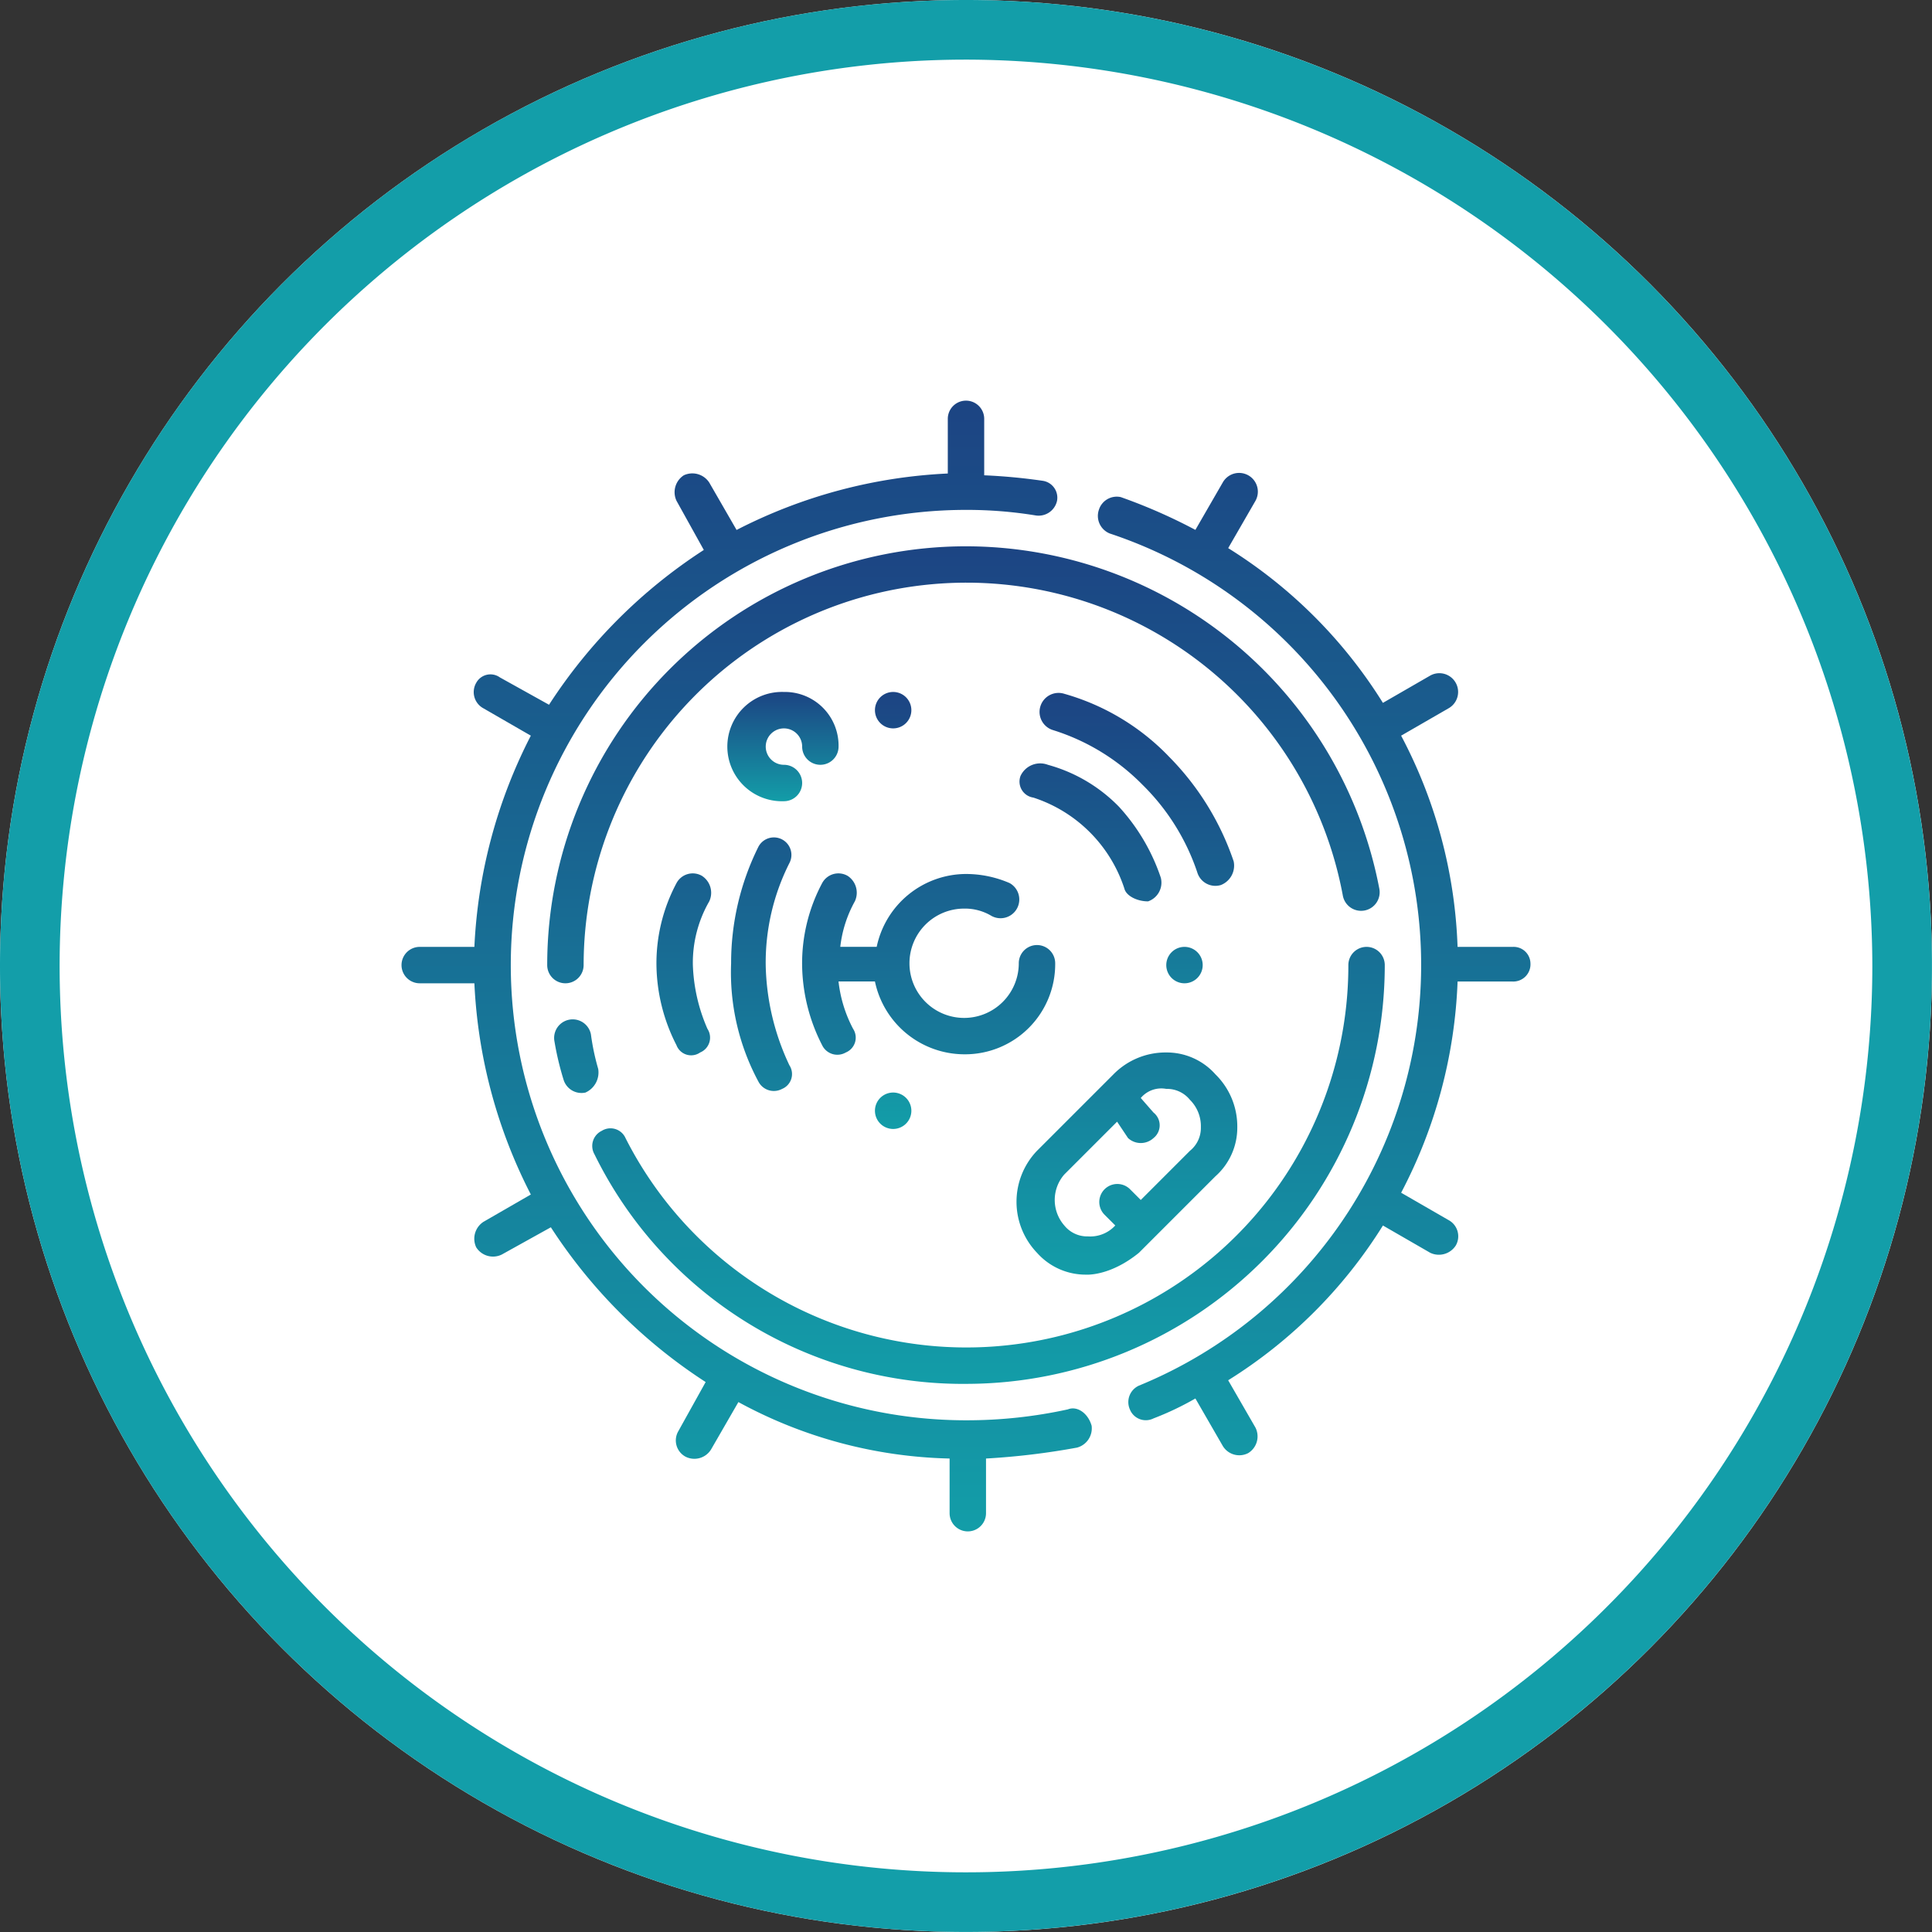 <svg xmlns="http://www.w3.org/2000/svg" width="194.404" height="194.404" viewBox="0 0 194.404 194.404"><rect x="0" y="0" width="194.404" height="194.404" fill="#333333" stroke="none"/><defs><linearGradient id="a" x1=".5" x2=".5" y2="1" gradientUnits="objectBoundingBox"><stop offset="0" stop-color="#1c4483"/><stop offset="1" stop-color="#139da8"/></linearGradient><clipPath id="b"><path fill="url(#a)" d="M0 0h113.592v113.775H0z"/></clipPath></defs><g transform="translate(-.283 .287)"><circle cx="97.202" cy="97.202" r="97.202" transform="translate(.283 -.287)" fill="#fff"/><path d="M97.483 5.713a91.2 91.2 0 1 0 91.2 91.2 91.305 91.305 0 0 0-91.2-91.2m0-6a97.2 97.2 0 1 1-97.2 97.2 97.2 97.2 0 0 1 97.2-97.2z" fill="#139ea9"/><g clip-path="url(#b)" fill="url(#a)" transform="translate(40.688 40.027)"><path d="M63.94 75.484a7.415 7.415 0 0 0 0 10.26 6.543 6.543 0 0 0 4.947 2.2s2.382.183 5.313-2.2l7.695-7.695a6.543 6.543 0 0 0 2.2-4.947 7.338 7.338 0 0 0-2.2-5.313 6.543 6.543 0 0 0-4.947-2.2 7.338 7.338 0 0 0-5.313 2.2zm9.161-1.283a1.892 1.892 0 0 0 2.565 0 1.637 1.637 0 0 0 0-2.565l-1.283-1.466a2.693 2.693 0 0 1 2.565-.916 2.954 2.954 0 0 1 2.382 1.1 3.729 3.729 0 0 1 1.1 2.748 2.954 2.954 0 0 1-1.1 2.382l-4.947 4.947-1.1-1.1a1.814 1.814 0 0 0-2.565 2.565l1.1 1.1a3.41 3.41 0 0 1-2.748 1.1 2.954 2.954 0 0 1-2.382-1.1 3.9 3.9 0 0 1 0-5.13l5.313-5.313zM44.886 47.818a1.854 1.854 0 0 0-2.565.733 17.157 17.157 0 0 0-2.015 8.245 18.1 18.1 0 0 0 2.015 8.061 1.7 1.7 0 0 0 2.382.733 1.617 1.617 0 0 0 .733-2.382 13.3 13.3 0 0 1-1.466-4.764h3.664a9.215 9.215 0 0 0 8.977 7.329 9.072 9.072 0 0 0 9.161-9.161 1.832 1.832 0 0 0-3.664 0 5.5 5.5 0 1 1-5.5-5.5 5.17 5.17 0 0 1 2.748.733 1.887 1.887 0 0 0 1.832-3.3 11.07 11.07 0 0 0-4.4-.916 9.215 9.215 0 0 0-8.977 7.329h-3.664a12.247 12.247 0 0 1 1.466-4.58 2.029 2.029 0 0 0-.733-2.565m-8.97 20.709a1.75 1.75 0 0 0 2.382.733 1.617 1.617 0 0 0 .733-2.382 24.608 24.608 0 0 1-2.382-10.077 22.21 22.21 0 0 1 2.382-10.26 1.762 1.762 0 0 0-3.115-1.649 26.24 26.24 0 0 0-2.748 11.726 23.2 23.2 0 0 0 2.748 11.909m26.382-30.78a1.626 1.626 0 0 0 1.282 2.2 14.272 14.272 0 0 1 9.161 9.161c.183.733 1.282 1.282 2.382 1.282a1.994 1.994 0 0 0 1.282-2.382 19.964 19.964 0 0 0-4.214-7.145 15.807 15.807 0 0 0-7.145-4.214 2.182 2.182 0 0 0-2.748 1.1m14.84-2.017a23.469 23.469 0 0 0-10.443-6.229 1.913 1.913 0 1 0-1.1 3.664 21.694 21.694 0 0 1 8.977 5.5 22.279 22.279 0 0 1 5.5 8.794 1.9 1.9 0 0 0 2.382 1.283 2.1 2.1 0 0 0 1.283-2.382 27.484 27.484 0 0 0-6.6-10.626M30.229 47.818a1.854 1.854 0 0 0-2.565.733 17.157 17.157 0 0 0-2.015 8.245 18.1 18.1 0 0 0 2.015 8.061 1.578 1.578 0 0 0 2.382.733 1.617 1.617 0 0 0 .733-2.382 17.423 17.423 0 0 1-1.466-6.412 12.377 12.377 0 0 1 1.649-6.412 2.029 2.029 0 0 0-.733-2.565M19.787 67.24a23.561 23.561 0 0 1-.733-3.481 1.868 1.868 0 0 0-3.664.733 29.288 29.288 0 0 0 .916 3.848 1.884 1.884 0 0 0 2.2 1.282 2.216 2.216 0 0 0 1.282-2.382"/><path d="M56.796 98.935a42.146 42.146 0 0 0 42.139-42.139 1.832 1.832 0 0 0-3.664 0 38.442 38.442 0 0 1-72.735 17.406 1.654 1.654 0 0 0-2.382-.733 1.69 1.69 0 0 0-.733 2.382 41.283 41.283 0 0 0 37.375 23.085zm0-84.278a42.146 42.146 0 0 0-42.139 42.139 1.832 1.832 0 0 0 3.664 0 38.521 38.521 0 0 1 76.4-6.962 1.868 1.868 0 1 0 3.664-.733 42.388 42.388 0 0 0-41.589-34.444"/><path d="M38.478 29.314a5.5 5.5 0 1 0 0 10.993 1.832 1.832 0 0 0 0-3.664 1.832 1.832 0 1 1 1.832-1.832 1.832 1.832 0 0 0 3.664 0 5.4 5.4 0 0 0-5.496-5.497"/><path d="M67.056 101.5a47.574 47.574 0 0 1-10.26 1.1 45.8 45.8 0 1 1 0-91.607 42.876 42.876 0 0 1 6.962.55 1.9 1.9 0 0 0 2.2-1.466 1.717 1.717 0 0 0-1.466-2.015 57.944 57.944 0 0 0-5.863-.55v-5.68a1.832 1.832 0 0 0-3.664 0v5.5a51.577 51.577 0 0 0-21.253 5.68l-2.749-4.767a2.029 2.029 0 0 0-2.563-.733 2.029 2.029 0 0 0-.733 2.565l2.748 4.947A52.583 52.583 0 0 0 14.84 30.6l-4.946-2.752a1.629 1.629 0 0 0-2.382.55 1.854 1.854 0 0 0 .733 2.565l4.764 2.748a51.577 51.577 0 0 0-5.68 21.253h-5.5a1.832 1.832 0 0 0 0 3.664h5.5a51.577 51.577 0 0 0 5.68 21.253l-4.764 2.748a2.028 2.028 0 0 0-.733 2.565 2 2 0 0 0 2.565.733l4.947-2.748A52.583 52.583 0 0 0 30.6 98.752l-2.752 4.948a1.854 1.854 0 0 0 .733 2.565 1.97 1.97 0 0 0 2.565-.733l2.748-4.764a46.516 46.516 0 0 0 21.253 5.68v5.5a1.832 1.832 0 1 0 3.664 0v-5.5a73.641 73.641 0 0 0 9.161-1.1 2.009 2.009 0 0 0 1.466-2.2c-.366-1.282-1.466-2.015-2.382-1.649m44.704-46.535h-5.5a48.911 48.911 0 0 0-5.68-21.253l4.764-2.748a1.887 1.887 0 1 0-1.832-3.3l-4.764 2.748A48.629 48.629 0 0 0 83.179 14.84l2.748-4.764a1.887 1.887 0 1 0-3.3-1.832l-2.748 4.761a54.9 54.9 0 0 0-7.512-3.3 1.884 1.884 0 0 0-2.2 1.282 1.906 1.906 0 0 0 1.1 2.382 45.746 45.746 0 0 1 2.931 85.744 1.818 1.818 0 0 0-.916 2.382 1.726 1.726 0 0 0 2.382.916 29.807 29.807 0 0 0 4.215-2.006l2.748 4.764a1.942 1.942 0 0 0 2.565.733 1.97 1.97 0 0 0 .733-2.565l-2.748-4.764A48.629 48.629 0 0 0 98.75 83l4.764 2.748a2.022 2.022 0 0 0 2.565-.733 1.854 1.854 0 0 0-.733-2.565l-4.764-2.748a49.6 49.6 0 0 0 5.68-21.253h5.5a1.731 1.731 0 0 0 1.832-1.832 1.692 1.692 0 0 0-1.832-1.649"/><path d="M51.299 71.453a1.832 1.832 0 1 1-1.832-1.832 1.832 1.832 0 0 1 1.832 1.832m29.315-14.657a1.832 1.832 0 1 1-1.832-1.832 1.832 1.832 0 0 1 1.832 1.832m-29.315-25.65a1.832 1.832 0 1 1-1.832-1.832 1.832 1.832 0 0 1 1.832 1.832"/></g></g></svg>